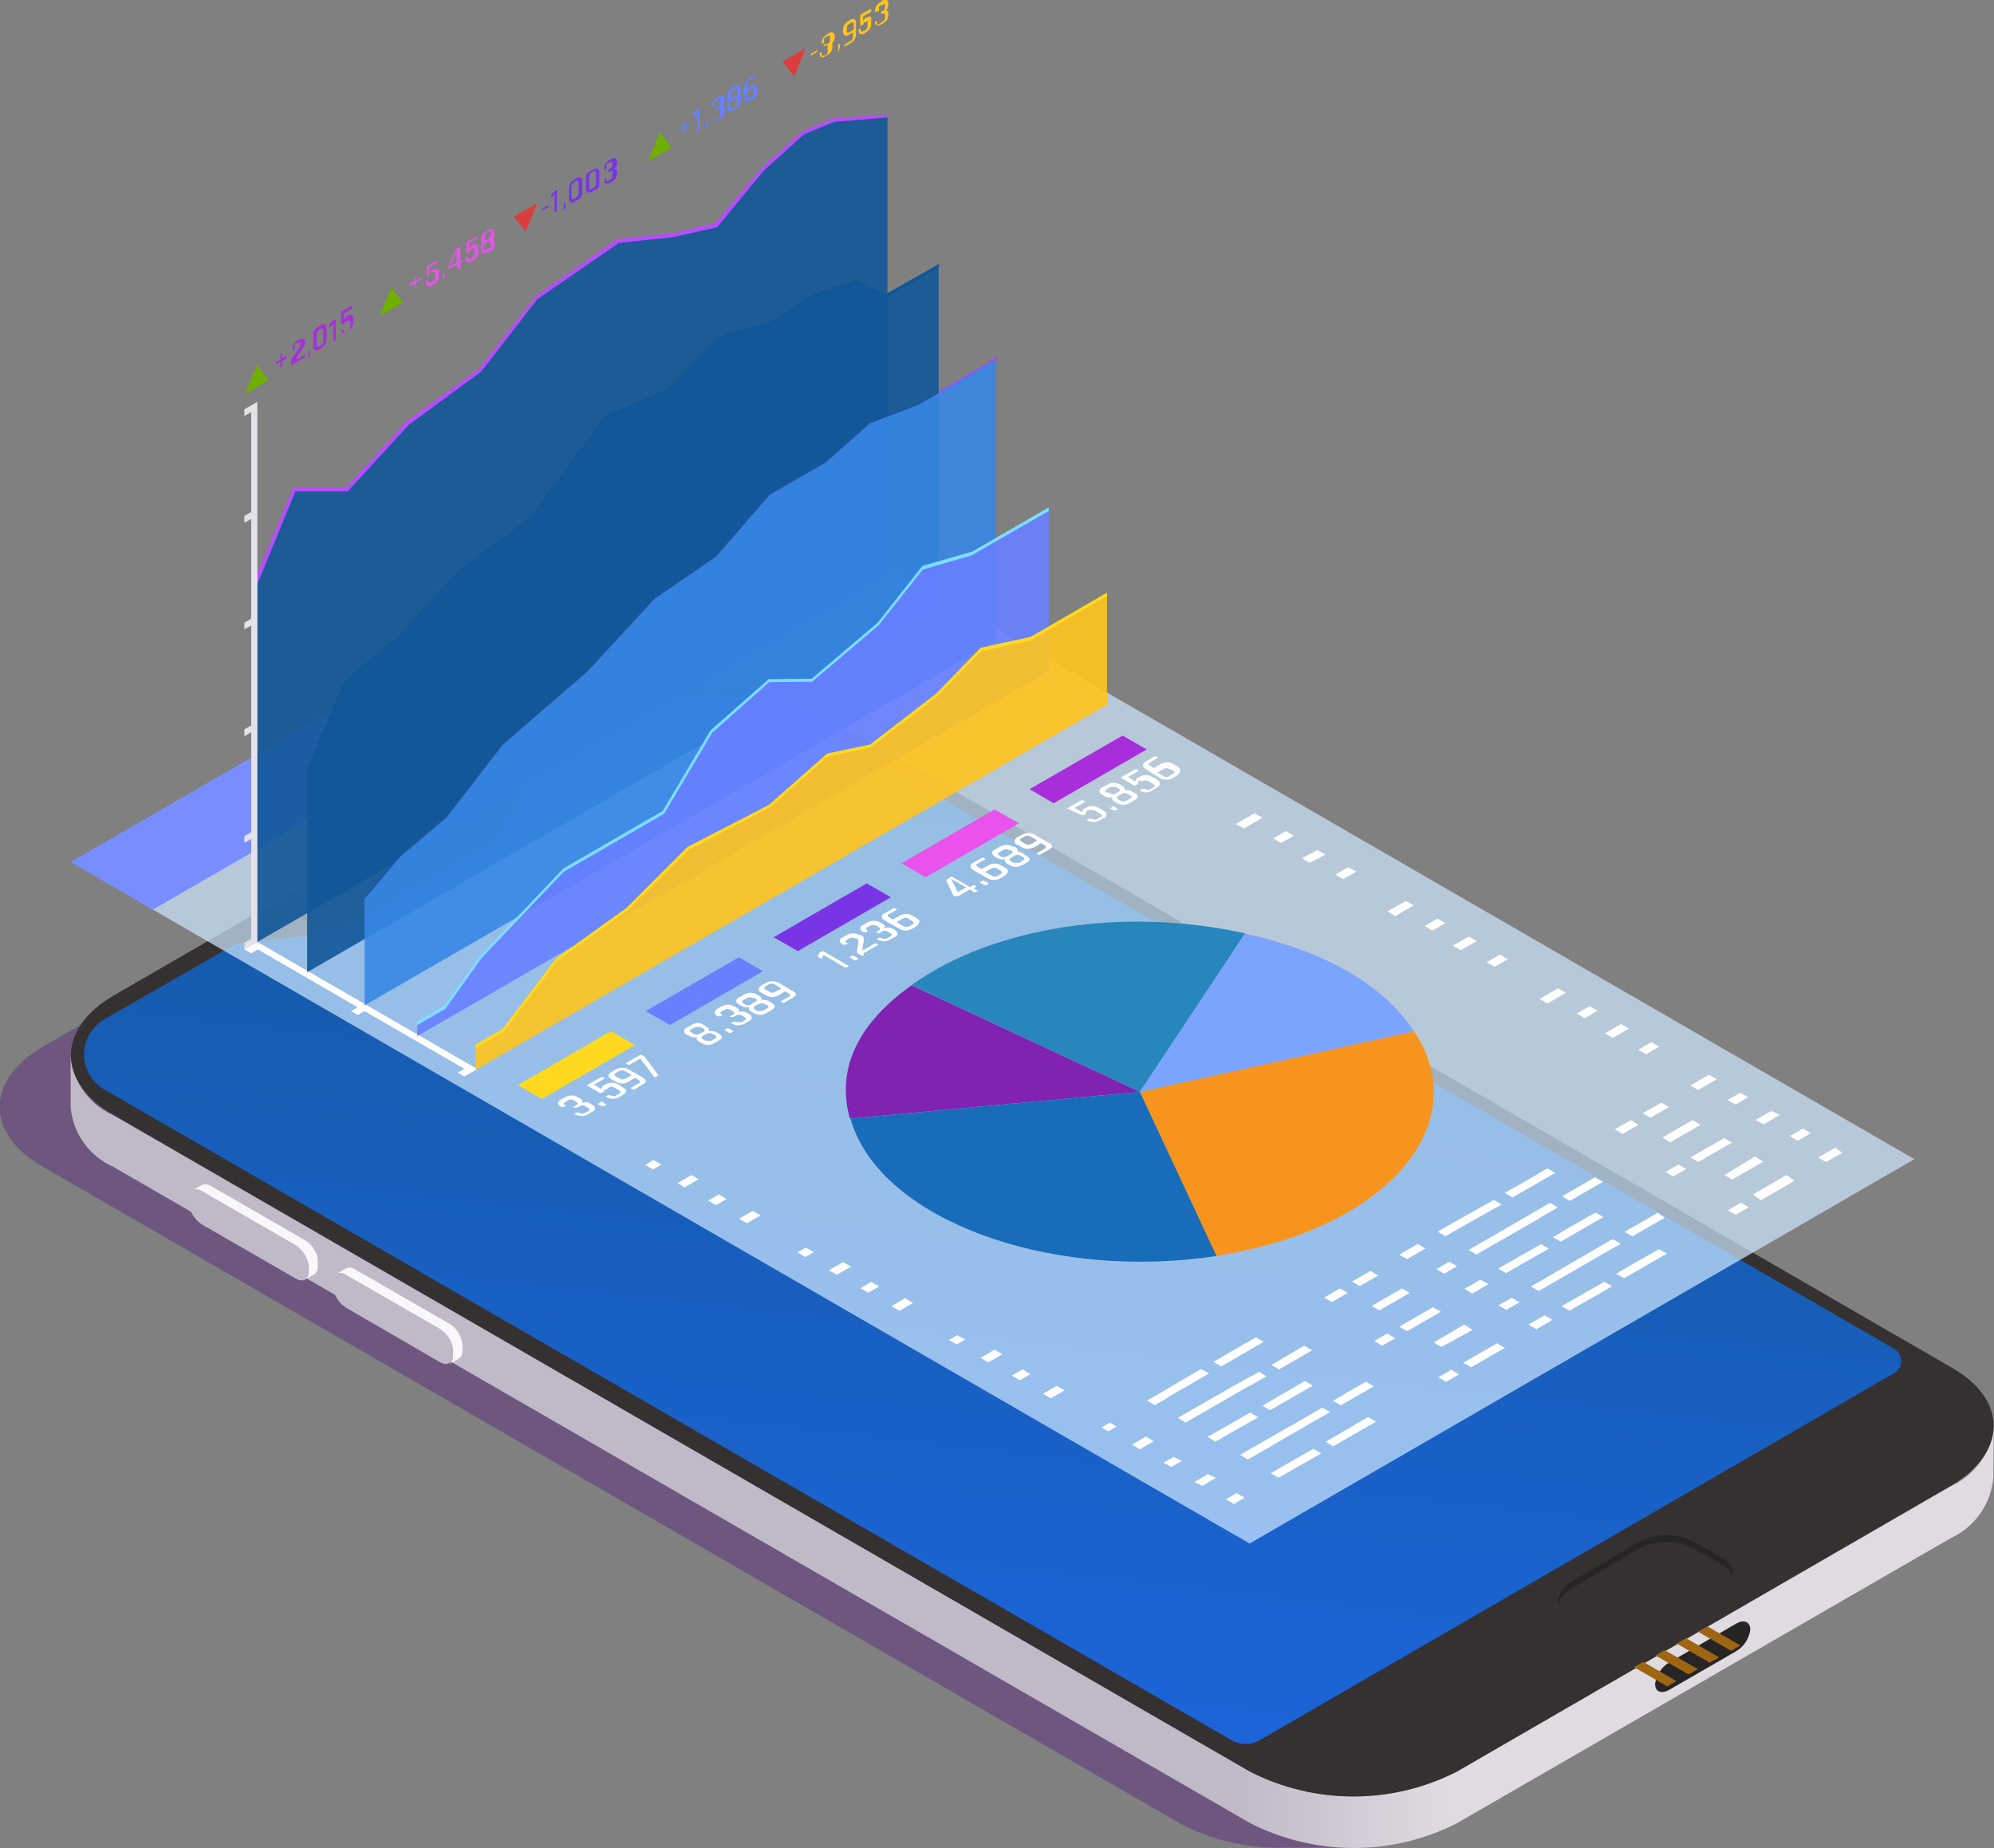 <svg width="506" height="469" viewBox="0 0 506 469" fill="none" xmlns="http://www.w3.org/2000/svg">
<rect x="0" y="0" width="506" height="469" fill="#808080" stroke="none"/>
<g clip-path="url(#clip0_85_64)">
<g style="mix-blend-mode:multiply" opacity="0.4">
<path d="M206.668 193.217C195.848 187.646 183.513 185.744 171.519 187.796C159.49 185.755 147.125 187.657 136.262 193.217L10.832 265.646C-3.683 274.049 -3.791 287.657 10.832 296.06L299.224 462.603C307.532 467.067 316.882 469.22 326.303 468.838H342.821L345.692 273.345L206.668 193.217Z" fill="#50197C"/>
</g>
<path d="M472.584 370.332L333.344 450.784C332.09 451.502 330.671 451.88 329.228 451.88C327.784 451.88 326.365 451.502 325.111 450.784L27.079 278.657C21.663 275.512 14.839 267.814 23.18 258.489L151.264 183.566C161.896 177.281 174.216 174.459 186.521 175.489C191.385 175.895 196.156 177.066 200.656 178.958L479.841 339.918C491.594 346.966 484.337 363.501 472.584 370.332Z" fill="url(#paint0_linear_85_64)"/>
<path d="M505.946 361.767C505.658 365.055 504.504 368.208 502.601 370.903C500.698 373.599 498.114 375.74 495.114 377.11L369.684 449.539C361.556 453.68 352.565 455.839 343.444 455.839C334.324 455.839 325.332 453.68 317.204 449.539L28.758 282.995C25.768 281.686 23.186 279.596 21.28 276.945C19.374 274.293 18.216 271.177 17.926 267.924V281.043C18.227 284.294 19.39 287.404 21.294 290.054C23.198 292.704 25.775 294.796 28.758 296.115L317.259 462.658C325.387 466.8 334.378 468.959 343.498 468.959C352.619 468.959 361.61 466.8 369.738 462.658L495.006 390.338C498.003 388.964 500.583 386.821 502.486 384.127C504.388 381.432 505.544 378.282 505.837 374.995L505.946 361.767Z" fill="url(#paint1_linear_85_64)"/>
<path d="M495.114 346.966L206.668 180.152C198.549 176.01 189.567 173.852 180.455 173.852C171.343 173.852 162.361 176.01 154.243 180.152L28.921 252.581C14.406 260.984 14.298 274.646 28.921 282.995L317.205 449.592C325.333 453.734 334.324 455.893 343.444 455.893C352.565 455.893 361.556 453.734 369.684 449.592L494.952 377.109C509.52 368.652 509.575 355.098 495.114 346.966ZM312.655 441.677L26.483 276.489C24.92 275.585 23.622 274.284 22.72 272.719C21.818 271.154 21.343 269.378 21.343 267.571C21.343 265.764 21.818 263.988 22.72 262.423C23.622 260.857 24.92 259.557 26.483 258.653L58.978 240.003C59.543 239.676 60.171 239.473 60.82 239.407L85.624 236.479C86.098 236.418 86.557 236.271 86.978 236.046L126.026 213.439C126.591 213.116 127.058 212.648 127.38 212.083L136.533 195.169C136.74 194.744 137.083 194.4 137.508 194.193L157.33 182.7C164.506 178.571 172.638 176.399 180.916 176.399C189.193 176.399 197.325 178.571 204.501 182.7L480.708 342.304C481.235 342.622 481.671 343.072 481.974 343.608C482.276 344.145 482.435 344.751 482.435 345.367C482.435 345.983 482.276 346.589 481.974 347.126C481.671 347.662 481.235 348.112 480.708 348.43L319.533 441.677C318.484 442.271 317.3 442.583 316.094 442.583C314.889 442.583 313.704 442.271 312.655 441.677Z" fill="#353131"/>
<path d="M436.894 395.27L429.529 391.042C427.311 389.998 424.878 389.499 422.429 389.583C419.981 389.668 417.588 390.335 415.448 391.53L399.2 401.071C397.94 401.77 396.878 402.777 396.113 403.999C395.774 404.581 395.563 405.228 395.492 405.898C395.421 406.568 395.493 407.246 395.703 407.886C395.913 408.526 396.256 409.115 396.709 409.613C397.163 410.111 397.716 410.507 398.334 410.775L405.699 415.058C407.921 416.093 410.357 416.584 412.805 416.49C415.254 416.395 417.645 415.719 419.78 414.516L436.028 405.029C437.288 404.33 438.35 403.323 439.115 402.101C439.454 401.515 439.666 400.863 439.737 400.189C439.808 399.516 439.737 398.834 439.527 398.19C439.318 397.545 438.975 396.952 438.522 396.449C438.068 395.946 437.513 395.545 436.894 395.27Z" fill="#262424"/>
<path d="M437.003 397.06L429.583 392.777C427.36 391.72 424.916 391.213 422.456 391.298C419.996 391.383 417.593 392.058 415.448 393.265L399.2 402.861C397.913 403.541 396.829 404.552 396.059 405.788C395.799 406.262 395.617 406.775 395.518 407.306C395.694 408.067 396.031 408.78 396.508 409.397C396.985 410.015 397.589 410.522 398.28 410.884L405.699 415.167C407.927 416.216 410.373 416.714 412.833 416.619C415.293 416.525 417.694 415.841 419.835 414.625L436.082 405.084C437.358 404.387 438.438 403.38 439.223 402.156C439.478 401.68 439.661 401.168 439.765 400.638C439.589 399.878 439.251 399.165 438.774 398.547C438.298 397.929 437.693 397.422 437.003 397.06Z" fill="#353131"/>
<path d="M114.112 208.668L88.007 223.739C86.599 224.607 86.437 225.854 87.682 226.558C88.438 226.94 89.273 227.138 90.12 227.138C90.966 227.138 91.801 226.94 92.557 226.558L118.661 211.433C120.069 210.62 120.231 209.319 118.986 208.614C118.226 208.241 117.389 208.051 116.542 208.061C115.696 208.07 114.863 208.278 114.112 208.668Z" fill="#191414"/>
<path d="M80.479 318.612C80.193 317.888 79.83 317.197 79.396 316.551C78.895 315.864 78.27 315.276 77.555 314.817L53.563 300.992C53.242 300.75 52.862 300.597 52.462 300.549C52.062 300.502 51.657 300.561 51.288 300.721L48.743 302.131C49.082 301.913 49.477 301.798 49.88 301.798C50.283 301.798 50.678 301.913 51.017 302.131L75.009 315.955C75.712 316.431 76.334 317.017 76.851 317.69C77.297 318.348 77.661 319.058 77.934 319.804C78.148 320.395 78.258 321.019 78.259 321.648V322.678C78.302 323.085 78.234 323.497 78.062 323.869C77.89 324.241 77.622 324.56 77.284 324.792L79.667 323.437C80.005 323.205 80.273 322.886 80.445 322.514C80.616 322.141 80.684 321.73 80.642 321.322V320.238C80.665 319.691 80.611 319.143 80.479 318.612Z" fill="#F9F7FB"/>
<path d="M75.172 316.173L51.18 302.349C49.392 301.319 47.93 302.349 47.93 304.246V305.276C48.032 306.366 48.378 307.418 48.94 308.356C49.502 309.294 50.268 310.095 51.18 310.698L75.172 324.522C76.959 325.552 78.421 324.522 78.421 322.624V321.594C78.323 320.504 77.979 319.45 77.416 318.511C76.854 317.573 76.087 316.773 75.172 316.173Z" fill="#C0B9C8"/>
<path d="M117.036 339.757C116.785 339.018 116.419 338.323 115.953 337.697C115.467 336.996 114.839 336.405 114.112 335.962L90.12 322.137C89.801 321.889 89.421 321.733 89.02 321.686C88.619 321.638 88.213 321.7 87.845 321.866L85.462 323.222C85.83 323.056 86.236 322.993 86.637 323.041C87.038 323.089 87.418 323.245 87.737 323.493L111.729 337.317C112.455 337.762 113.082 338.353 113.57 339.052C114.045 339.672 114.412 340.369 114.653 341.112C114.857 341.706 114.967 342.328 114.978 342.955V344.04C115.021 344.447 114.953 344.859 114.781 345.231C114.61 345.603 114.341 345.922 114.003 346.154L116.386 344.799C116.72 344.563 116.985 344.243 117.156 343.872C117.327 343.501 117.398 343.091 117.361 342.684V341.546C117.348 340.936 117.239 340.332 117.036 339.757Z" fill="#F9F7FB"/>
<path d="M111.728 337.316L87.736 323.491C85.949 322.461 84.487 323.491 84.487 325.389V326.419C84.584 327.516 84.932 328.576 85.505 329.516C86.078 330.457 86.86 331.252 87.79 331.84L111.728 345.719C113.516 346.749 114.978 345.719 114.978 343.821V342.737C114.883 341.646 114.541 340.59 113.978 339.651C113.415 338.711 112.646 337.913 111.728 337.316Z" fill="#C0B9C8"/>
<path d="M83.079 233.119C82.09 233.628 80.995 233.893 79.883 233.893C78.772 233.893 77.676 233.628 76.688 233.119C74.955 232.089 74.955 230.462 76.688 229.432C77.667 228.924 78.753 228.658 79.856 228.658C80.959 228.658 82.046 228.924 83.025 229.432C84.866 230.245 84.866 231.872 83.079 233.119Z" fill="#191414"/>
<path opacity="0.1" d="M77.609 232.467C78.344 232.822 79.149 233.007 79.965 233.007C80.781 233.007 81.586 232.822 82.321 232.467C83.62 231.654 83.566 230.461 82.321 229.702C81.586 229.347 80.781 229.162 79.965 229.162C79.149 229.162 78.344 229.347 77.609 229.702C77.289 229.766 77.002 229.938 76.795 230.19C76.588 230.442 76.476 230.758 76.476 231.084C76.476 231.41 76.588 231.726 76.795 231.979C77.002 232.231 77.289 232.403 77.609 232.467Z" fill="#CFD5D5"/>
<path opacity="0.1" d="M78.638 231.708C79.028 231.921 79.466 232.033 79.911 232.033C80.356 232.033 80.793 231.921 81.183 231.708C81.888 231.274 81.833 230.623 81.183 230.244C80.789 230.044 80.353 229.939 79.911 229.939C79.469 229.939 79.032 230.044 78.638 230.244C77.88 230.677 77.88 231.328 78.638 231.708Z" fill="#CFD5D5"/>
<g style="mix-blend-mode:screen" opacity="0.2">
<path d="M79.396 231.22C79.546 231.301 79.713 231.343 79.883 231.343C80.054 231.343 80.221 231.301 80.371 231.22C80.443 231.22 80.512 231.192 80.562 231.141C80.613 231.09 80.642 231.021 80.642 230.949C80.642 230.877 80.613 230.808 80.562 230.758C80.512 230.707 80.443 230.678 80.371 230.678C80.231 230.597 80.072 230.555 79.91 230.555C79.749 230.555 79.59 230.597 79.45 230.678C79.125 230.841 79.125 231.112 79.396 231.22Z" fill="#CFD5D5"/>
</g>
<path d="M440.577 419.017L423.571 428.829C421.568 429.968 419.997 429.317 419.997 427.311C420.14 426.194 420.536 425.125 421.156 424.185C421.775 423.246 422.602 422.46 423.571 421.89L440.577 412.023C442.527 410.885 444.152 411.535 444.152 413.541C444.013 414.666 443.619 415.745 442.999 416.694C442.379 417.643 441.551 418.438 440.577 419.017Z" fill="#262424"/>
<path d="M417.018 421.726L414.689 423.081L423.084 427.961L425.413 426.605L417.018 421.726ZM422.434 418.744L420.105 420.1L428.5 424.925L430.883 423.569L422.434 418.744ZM427.85 415.708L425.467 417.064L433.861 421.943L436.244 420.588L427.85 415.708ZM433.266 412.727L430.883 414.082L439.277 418.907L441.66 417.552L433.266 412.727Z" fill="#9E6512"/>
<path opacity="0.7" d="M485.799 294.162L317.096 391.692L37.694 230.191L206.451 132.715L485.799 294.162Z" fill="#CFE9FF"/>
<path d="M207.48 133.311L38.777 230.841L17.926 218.751L186.629 121.275L207.48 133.311Z" fill="#788EFF"/>
<path d="M65.315 239.027L62.011 240.925L63.744 241.955L65.423 240.925L90.769 255.617L89.09 256.592L90.769 257.568L92.502 256.592L117.848 271.23L116.115 272.206L117.848 273.182L121.098 271.284L65.315 239.027Z" fill="white"/>
<path opacity="0.9" d="M204.285 33.667L193.778 43.046L181.863 57.087L170.598 59.69L156.734 61.099L136.262 75.303L121.639 93.952L103.496 107.18L88.007 124.041H74.738L64.936 147.515V239.244L225.19 146.648V29.547L211.433 30.74L204.285 33.667Z" fill="#115798"/>
<path d="M211.65 30.034L203.689 33.287L193.561 42.341L181.43 56.707L170.598 59.201L156.734 60.665L136.208 74.923L121.531 93.627L103.442 106.746L87.899 123.661H74.467L64.99 146.376V148.979L74.955 124.691H88.224L103.713 107.831L122.127 94.277L136.37 75.899L157.059 61.641L170.869 60.177L182.026 57.629L193.724 43.371L204.068 34.046L211.758 30.902L225.19 29.818V29.059L211.65 30.034Z" fill="#B84BFF"/>
<path d="M233.368 102.138L220.857 106.963L209.43 116.993L195.349 125.125L181.539 140.955L165.995 151.798L149.098 170.122L127.434 188.88L113.191 207.095L101.439 216.854L92.502 227.696V228.726L101.709 217.559L113.732 207.8L127.976 189.368L149.639 170.556L166.428 152.394L181.972 141.551L195.728 125.721L209.755 117.643L221.074 107.668L233.53 102.843L253.027 91.621V90.699L233.368 102.138Z" fill="#9252FF"/>
<path opacity="0.9" d="M217.283 71.562L206.776 74.923L194.861 82.459L183.596 85.007L169.732 98.994L153.701 106.041L134.637 131.847L116.494 145.075L101.005 161.935L87.736 172.941L77.934 196.415V246.725L238.188 154.129V67.441L224.432 75.302L217.283 71.562Z" fill="#115798"/>
<path d="M224.594 74.76L217.499 71.019L206.668 74.435L194.969 81.97L183.542 84.573L169.678 98.559L153.43 105.661L134.312 131.521L116.44 144.641L100.897 161.555L87.465 172.669L77.934 195.168V196.957L88.007 172.94L101.167 162.098L116.603 145.346L134.691 132.172L153.809 106.366L169.678 99.373L183.596 85.386L194.969 82.946L206.993 75.356L217.283 72.103L224.486 75.898L238.296 67.875V66.953L224.594 74.76Z" fill="#115798"/>
<path opacity="0.9" d="M233.26 102.626L220.749 107.451L209.484 117.426L195.349 125.558L181.647 141.334L166.049 152.014L149.206 170.284L127.543 189.042L113.353 207.42L101.547 217.45L92.502 228.13V255.128L252.757 162.586V91.35L233.26 102.626Z" fill="#3887E4"/>
<path opacity="0.9" d="M246.637 140.468L234.126 144.046L222.861 158.359L205.91 172.725L195.024 172.834L180.509 185.628L168.378 206.121L142.978 220.813L122.019 242.823L112.866 255.618L105.879 259.684V262.936L266.133 170.286V129.246L246.637 140.468Z" fill="#6780FF"/>
<path d="M246.691 139.98L234.072 143.612L222.699 158.033L205.964 172.237L195.078 172.345L180.293 185.357L168.161 205.795L142.978 220.378L121.802 242.606L112.757 255.238L105.825 259.249V260.171L113.028 255.997L122.181 243.148L143.032 221.246L168.54 206.5L180.726 185.953L195.186 173.104L206.072 172.996L222.915 158.738L234.18 144.534L246.528 140.956L266.133 129.679V128.758L246.691 139.98Z" fill="#7DDDFF"/>
<path opacity="0.9" d="M261.476 162.099L248.965 164.809L237.646 176.411L220.749 189.476L209.863 191.753L195.295 204.548L174.714 215.228L158.954 230.895L141.407 243.419L127.705 261.472L120.665 265.538V271.501L280.919 178.851V150.822L261.476 162.099Z" fill="#FFC41D"/>
<path d="M261.53 161.611L248.857 164.376L237.484 176.086L220.803 188.934L209.917 191.211L195.078 204.277L174.498 214.903L158.954 230.408L141.136 243.202L127.543 261.092L120.665 265.05V265.972L127.813 261.851L141.57 243.744L159.009 231.275L174.877 215.607L195.511 204.819L210.08 191.97L220.966 189.693L237.755 176.791L249.019 165.297L261.368 162.587L280.919 151.31V150.389L261.53 161.611Z" fill="#FFD91F"/>
<path d="M71.543 90.916L72.735 90.211V90.699C72.735 90.699 72.735 90.699 72.735 90.97L71.543 91.621V92.922C71.543 92.922 71.543 92.922 71.543 93.193H71.164C71.114 92.724 71.114 92.252 71.164 91.783L69.973 92.488V92L71.164 91.295V90.048C71.145 90.006 71.135 89.96 71.135 89.913C71.135 89.866 71.145 89.82 71.164 89.777H71.543V90.916Z" fill="#A82EDB"/>
<path d="M73.872 92.596V91.783C73.905 91.37 74.055 90.975 74.305 90.645L75.822 88.368C76.059 88.092 76.21 87.753 76.255 87.392V87.067C76.255 86.687 76.255 86.579 75.605 87.067H75.226C75.226 87.067 74.847 87.338 74.793 87.5C74.739 87.677 74.739 87.866 74.793 88.043V88.368C74.822 88.456 74.822 88.551 74.793 88.639L74.251 88.91V88.53C74.235 88.101 74.369 87.679 74.63 87.338C74.835 86.943 75.157 86.621 75.551 86.416L76.201 86.037C76.344 85.965 76.501 85.928 76.661 85.928C76.821 85.928 76.979 85.965 77.122 86.037C77.122 86.037 77.447 86.416 77.447 86.85V86.741C77.436 87.267 77.266 87.778 76.959 88.205L75.388 90.482C75.325 90.638 75.325 90.814 75.388 90.97V91.241L77.501 90.048V90.591L74.684 92.271C74.684 92.271 73.872 92.705 73.872 92.596Z" fill="#A82EDB"/>
<path d="M78.638 88.802V89.452C78.675 89.668 78.675 89.888 78.638 90.103L78.205 91.187V89.236L78.8 88.91C78.8 88.91 78.638 88.693 78.638 88.802Z" fill="#A82EDB"/>
<path d="M81.617 88.315L80.804 88.749C80.371 89.02 80.046 89.074 79.829 88.749C79.613 88.423 79.504 88.369 79.504 87.936V84.954C79.504 84.534 79.616 84.122 79.829 83.761C80.058 83.379 80.398 83.076 80.804 82.894L81.617 82.406C81.76 82.334 81.917 82.297 82.077 82.297C82.237 82.297 82.394 82.334 82.537 82.406C82.537 82.406 82.862 82.785 82.862 83.219V86.146C82.863 86.566 82.751 86.978 82.537 87.339C82.325 87.743 82.007 88.08 81.617 88.315ZM80.912 87.936L81.454 87.61C81.643 87.531 81.803 87.394 81.91 87.219C82.017 87.044 82.066 86.839 82.05 86.634V83.761C82.05 83.327 82.05 83.219 81.454 83.436L80.912 83.761C80.724 83.856 80.567 84.004 80.461 84.187C80.355 84.37 80.305 84.58 80.317 84.791V87.61C80.317 88.098 80.533 88.152 80.912 87.936Z" fill="#A82EDB"/>
<path d="M83.566 82.839V82.351L84.433 81.267H84.704L85.191 80.996V86.417L84.65 86.743C84.569 85.19 84.569 83.633 84.65 82.08L83.783 83.11C83.783 83.11 83.566 83.002 83.566 82.839Z" fill="#A82EDB"/>
<path d="M88.278 81.32L87.736 81.646H87.465C87.465 82.025 87.465 82.133 87.14 82.188H86.599C86.546 81.249 86.546 80.308 86.599 79.369C86.57 79.281 86.57 79.186 86.599 79.098L89.361 77.525V78.067C89.385 78.109 89.397 78.156 89.397 78.203C89.397 78.251 89.385 78.297 89.361 78.339L87.303 79.531V81.158C87.334 80.978 87.41 80.81 87.524 80.668C87.638 80.526 87.785 80.415 87.953 80.344L88.44 80.019C88.583 79.948 88.741 79.91 88.9 79.91C89.06 79.91 89.218 79.948 89.361 80.019C89.361 80.019 89.632 80.399 89.632 80.832V81.862C89.625 82.281 89.513 82.691 89.307 83.055C89.084 83.422 88.765 83.722 88.386 83.923L87.682 84.356C87.539 84.428 87.381 84.465 87.222 84.465C87.062 84.465 86.904 84.428 86.761 84.356C86.761 84.356 86.653 84.573 86.653 84.139C86.653 83.706 86.653 83.706 86.653 83.651H87.14C87.14 84.356 87.465 84.465 87.844 84.248L88.332 83.977C88.512 83.886 88.663 83.746 88.769 83.574C88.874 83.401 88.929 83.203 88.928 83.001V82.079C88.928 81.79 88.928 81.627 88.928 81.591C88.928 81.591 88.494 81.32 88.278 81.32Z" fill="#A82EDB"/>
<path d="M65.207 92.65L62.228 99.915L68.185 96.499L65.207 92.65Z" fill="#6FAF00"/>
<path d="M105.608 71.237L106.8 70.532V71.02L105.608 71.725V72.972V73.243H105.283V71.888L104.092 72.592V72.105C104.068 72.063 104.056 72.017 104.056 71.969C104.056 71.921 104.068 71.875 104.092 71.833L105.283 71.183V70.478C105.283 70.478 105.283 70.478 105.283 70.207H105.608V71.237Z" fill="#E952EB"/>
<path d="M109.779 69.015H109.237C109.237 69.015 108.966 69.503 108.858 69.557L108.316 70.479C108.238 69.522 108.238 68.562 108.316 67.605L111.078 66.033V66.575L108.966 67.822V69.394C109.084 69.057 109.314 68.77 109.616 68.581L110.104 68.31C110.537 68.31 110.808 68.039 111.024 68.31C111.241 68.581 111.349 68.635 111.349 69.069V70.099C111.366 70.529 111.232 70.951 110.97 71.292C110.765 71.686 110.443 72.008 110.049 72.213L109.345 72.593C109.205 72.674 109.047 72.716 108.885 72.716C108.723 72.716 108.565 72.674 108.425 72.593C108.311 72.492 108.222 72.366 108.166 72.225C108.11 72.084 108.087 71.931 108.1 71.78C108.1 71.4 108.1 71.346 108.1 71.292L108.587 70.967C108.587 71.726 108.912 71.834 109.345 71.617H109.779C109.963 71.517 110.117 71.368 110.222 71.186C110.327 71.004 110.38 70.797 110.374 70.587V69.394C110.428 69.236 110.428 69.065 110.374 68.906C110.374 68.906 109.995 68.906 109.779 69.015Z" fill="#E952EB"/>
<path d="M112.812 69.067V69.718C112.849 69.933 112.849 70.153 112.812 70.369L112.378 71.453V69.501L112.92 69.176C112.92 69.176 112.812 68.959 112.812 69.067Z" fill="#E952EB"/>
<path d="M116.494 68.147H116.007C115.959 67.805 115.959 67.459 116.007 67.117L113.841 68.364V68.093C113.814 67.968 113.814 67.838 113.841 67.713L115.682 63.159L116.548 62.617H116.819V66.195L117.415 65.87V66.358L116.819 66.683V67.605C116.855 67.626 116.886 67.654 116.91 67.688C116.935 67.721 116.953 67.759 116.963 67.799C116.973 67.84 116.975 67.881 116.969 67.922C116.963 67.963 116.949 68.003 116.928 68.038C116.906 68.074 116.878 68.105 116.845 68.13C116.811 68.155 116.774 68.172 116.733 68.183C116.652 68.203 116.566 68.19 116.494 68.147ZM115.899 66.629V63.539L114.274 67.551L115.899 66.629Z" fill="#E952EB"/>
<path d="M119.798 63.213L119.257 63.538C119.257 63.918 118.986 64.026 118.877 64.026L118.39 64.352C118.311 63.396 118.311 62.435 118.39 61.478L121.152 59.906V60.448L119.04 61.641V63.267C119.08 63.085 119.158 62.913 119.27 62.763C119.382 62.613 119.526 62.489 119.69 62.4L120.177 62.129C120.32 62.057 120.478 62.02 120.638 62.02C120.797 62.02 120.955 62.057 121.098 62.129C121.098 62.129 121.423 62.508 121.423 62.942V63.918C121.404 64.359 121.274 64.788 121.044 65.165C120.82 65.532 120.502 65.832 120.123 66.032L119.419 66.466C119.276 66.538 119.118 66.575 118.959 66.575C118.799 66.575 118.641 66.538 118.498 66.466C118.498 66.466 118.173 66.087 118.173 65.653C118.173 65.219 118.173 65.219 118.173 65.165L118.607 65.056C118.607 65.761 118.932 65.87 119.365 65.653L119.798 65.382C119.983 65.296 120.138 65.158 120.244 64.984C120.35 64.811 120.402 64.609 120.394 64.406V63.484C120.447 63.326 120.447 63.155 120.394 62.996C120.394 62.996 120.015 63.105 119.798 63.213Z" fill="#E952EB"/>
<path d="M124.185 63.701L123.318 64.189C123.022 64.301 122.694 64.301 122.398 64.189C122.398 64.189 122.073 63.809 122.073 63.375V62.888C122.063 62.636 122.106 62.386 122.199 62.152C122.292 61.919 122.434 61.707 122.614 61.532C122.235 61.532 122.073 61.532 122.073 60.773V60.339C122.141 60.088 122.251 59.85 122.398 59.635C122.635 59.279 122.95 58.983 123.318 58.767L124.185 58.279C124.564 58.279 124.889 57.954 125.106 58.279C125.322 58.605 125.431 58.659 125.431 59.093V59.526C125.461 59.778 125.461 60.033 125.431 60.285C125.332 60.514 125.184 60.717 124.997 60.882C125.376 60.882 125.539 60.882 125.539 61.641V62.129C125.54 62.548 125.427 62.96 125.214 63.321C124.892 63.5 124.545 63.628 124.185 63.701ZM123.427 60.936L124.077 60.556C124.225 60.453 124.347 60.315 124.432 60.155C124.517 59.994 124.562 59.816 124.564 59.635V59.093C124.564 59.093 124.564 58.767 124.564 58.713C124.564 58.659 124.564 58.713 124.131 58.713L123.481 59.093C123.303 59.175 123.153 59.307 123.048 59.472C122.992 59.667 122.992 59.873 123.048 60.068V60.502C122.831 61.044 123.048 61.153 123.427 60.936ZM123.427 63.375L124.077 62.996C124.243 62.897 124.39 62.769 124.51 62.616C124.565 62.422 124.565 62.215 124.51 62.02V61.532C124.51 61.098 124.51 60.99 123.914 61.207L123.264 61.586C123.08 61.686 122.926 61.836 122.821 62.017C122.716 62.199 122.663 62.406 122.668 62.616V63.104C122.668 63.104 122.668 63.43 122.668 63.484C122.668 63.538 123.21 63.484 123.427 63.375Z" fill="#E952EB"/>
<path d="M99.272 72.973L96.348 80.237L102.251 76.822L99.272 72.973Z" fill="#6FAF00"/>
<path d="M139.187 52.533L137.562 53.455V53.021L139.187 52.1V52.587C139.187 52.587 139.295 52.479 139.187 52.533Z" fill="#7934E5"/>
<path d="M139.891 50.311V49.823C139.867 49.716 139.867 49.605 139.891 49.498L140.811 48.468L141.299 48.143V53.564L140.757 53.889C140.678 52.318 140.678 50.744 140.757 49.173L139.891 50.257C139.891 50.257 139.891 50.419 139.891 50.311Z" fill="#7934E5"/>
<path d="M143.519 51.286V51.937C143.537 52.153 143.537 52.371 143.519 52.587L143.086 53.672V51.72L143.628 51.395C143.628 51.395 143.519 51.178 143.519 51.286Z" fill="#7934E5"/>
<path d="M146.498 50.799L145.686 51.287C145.543 51.359 145.385 51.396 145.225 51.396C145.065 51.396 144.908 51.359 144.765 51.287C144.634 51.199 144.529 51.077 144.462 50.934C144.395 50.79 144.369 50.631 144.386 50.474V47.709C144.397 47.267 144.528 46.836 144.765 46.462C145.002 46.107 145.317 45.81 145.686 45.595L146.498 45.107C146.641 45.035 146.799 44.998 146.958 44.998C147.118 44.998 147.276 45.035 147.419 45.107C147.419 45.107 147.744 45.486 147.744 45.92V48.793C147.745 49.213 147.632 49.625 147.419 49.986C147.184 50.33 146.868 50.609 146.498 50.799ZM145.794 50.42L146.227 50.094C146.407 50.004 146.559 49.864 146.664 49.692C146.769 49.519 146.824 49.321 146.823 49.119V46.245C146.823 45.812 146.823 45.703 146.227 45.92L145.631 46.245C145.447 46.345 145.294 46.495 145.188 46.676C145.083 46.858 145.03 47.065 145.036 47.275V50.149C145.198 50.582 145.415 50.691 145.794 50.42Z" fill="#7934E5"/>
<path d="M150.776 48.305L149.964 48.793C149.821 48.864 149.663 48.901 149.504 48.901C149.344 48.901 149.186 48.864 149.043 48.793C149.043 48.793 148.718 48.413 148.718 47.979V45.215C148.716 44.778 148.828 44.347 149.043 43.968C149.308 43.71 149.621 43.508 149.964 43.371L150.776 42.883C150.929 42.811 151.095 42.773 151.264 42.773C151.432 42.773 151.599 42.811 151.751 42.883C151.751 42.883 152.076 43.263 152.076 43.697V46.624C152.086 47.045 151.973 47.459 151.751 47.817C151.463 48.045 151.132 48.211 150.776 48.305ZM150.126 47.925L150.668 47.6C150.857 47.521 151.017 47.384 151.124 47.209C151.231 47.033 151.28 46.829 151.264 46.624V43.751C151.264 43.317 151.264 43.209 150.668 43.425L150.126 43.751C149.942 43.851 149.789 44 149.683 44.182C149.578 44.363 149.525 44.571 149.531 44.781V47.654C149.531 48.088 149.693 48.196 150.126 47.925Z" fill="#7934E5"/>
<path d="M154.351 43.046L154.784 42.775C154.973 42.696 155.133 42.559 155.24 42.384C155.347 42.209 155.396 42.004 155.38 41.799V41.311C155.38 40.932 155.38 40.823 154.784 41.311H154.297L153.863 41.745C153.809 41.922 153.809 42.111 153.863 42.287C153.863 42.667 153.863 42.721 153.863 42.775L153.322 43.1C153.284 42.977 153.284 42.844 153.322 42.721C153.321 42.301 153.433 41.889 153.647 41.528C153.884 41.173 154.199 40.876 154.567 40.661L155.271 40.227C155.424 40.155 155.59 40.117 155.759 40.117C155.927 40.117 156.094 40.155 156.246 40.227C156.246 40.227 156.571 40.606 156.571 41.04V41.528C156.568 41.788 156.508 42.043 156.395 42.278C156.283 42.511 156.121 42.718 155.921 42.883C156.355 42.883 156.571 42.883 156.571 43.48V44.022C156.572 44.442 156.46 44.854 156.246 45.215C155.988 45.571 155.655 45.867 155.271 46.082L154.567 46.516C154.424 46.587 154.267 46.625 154.107 46.625C153.947 46.625 153.79 46.587 153.647 46.516C153.647 46.516 153.322 46.136 153.322 45.703C153.293 45.615 153.293 45.52 153.322 45.431L153.863 45.16V45.54C153.863 45.54 153.863 45.865 153.863 45.919C153.931 45.953 154.005 45.97 154.08 45.97C154.155 45.97 154.229 45.953 154.297 45.919L154.784 45.648C154.973 45.569 155.133 45.432 155.24 45.257C155.347 45.082 155.396 44.877 155.38 44.672V43.805C155.38 43.371 155.38 43.263 154.784 43.48L154.351 43.751V43.263C154.351 43.263 154.242 43.371 154.351 43.046Z" fill="#7934E5"/>
<path d="M133.392 58.875L130.413 54.972L136.316 51.557L133.392 58.875Z" fill="#DB3E3E"/>
<path d="M173.74 31.824L174.931 31.174V31.608L173.74 32.529V33.83H173.415V32.475L172.223 33.126V32.692L173.306 32.204V30.957H173.631L173.74 31.824Z" fill="#6780FF"/>
<path d="M175.906 29.492V29.004L176.718 27.92H176.989H177.476V33.341L176.989 33.666C176.909 32.114 176.909 30.557 176.989 29.004L176.122 30.034C176.122 30.034 175.906 29.601 175.906 29.492Z" fill="#6780FF"/>
<path d="M179.534 30.469V31.174C179.565 31.371 179.565 31.573 179.534 31.77L179.101 32.854V30.957L179.697 30.632C179.697 30.632 179.534 30.36 179.534 30.469Z" fill="#6780FF"/>
<path d="M181.755 27.107H182.188C182.369 27.016 182.52 26.877 182.625 26.704C182.73 26.532 182.785 26.333 182.784 26.131V25.481C182.784 25.101 182.784 24.993 182.188 25.481H181.701C181.518 25.581 181.367 25.731 181.268 25.915C181.213 26.091 181.213 26.28 181.268 26.457C181.268 26.836 181.268 26.89 181.268 26.945L180.726 27.27C180.688 27.146 180.688 27.014 180.726 26.89C180.725 26.471 180.837 26.059 181.051 25.698C181.288 25.342 181.603 25.046 181.972 24.83L182.676 24.396C183.109 24.396 183.38 24.396 183.596 24.396C183.813 24.396 183.976 24.776 183.976 25.21V25.698C183.972 25.957 183.912 26.213 183.8 26.447C183.687 26.681 183.526 26.888 183.326 27.053C183.759 27.053 183.976 27.053 183.976 27.649V28.191C183.983 28.62 183.85 29.039 183.596 29.384C183.373 29.751 183.055 30.051 182.676 30.252L181.972 30.685C181.829 30.757 181.671 30.794 181.511 30.794C181.351 30.794 181.194 30.757 181.051 30.685C181.051 30.685 180.726 30.306 180.726 29.872H181.268V30.197C181.268 30.197 181.268 30.577 181.268 30.631C181.268 30.685 181.268 30.631 181.701 30.631L182.188 30.36C182.365 30.264 182.513 30.124 182.617 29.952C182.722 29.781 182.78 29.585 182.784 29.384V27.975C182.784 27.541 182.784 27.432 182.188 27.649L181.755 27.92V27.432C181.755 27.432 181.647 27.107 181.755 27.107Z" fill="#6780FF"/>
<path d="M186.629 27.595L185.817 28.083C185.501 28.19 185.158 28.19 184.842 28.083C184.842 28.083 184.517 27.703 184.517 27.27V27.107C184.521 26.603 184.715 26.119 185.059 25.752C184.734 25.752 184.517 25.752 184.517 24.993V24.451C184.516 24.031 184.628 23.619 184.842 23.258C185.086 22.889 185.422 22.59 185.817 22.39L186.629 21.686C187.063 21.686 187.387 21.36 187.604 21.686C187.821 22.011 187.929 22.065 187.929 22.499V22.933C187.985 23.182 187.985 23.442 187.929 23.692C187.847 23.931 187.718 24.153 187.55 24.342C187.875 24.342 188.092 24.342 188.092 25.047V25.535C188.092 25.954 187.98 26.366 187.767 26.727C187.46 27.102 187.071 27.399 186.629 27.595ZM185.871 24.83L186.521 24.451C186.71 24.356 186.867 24.208 186.973 24.025C187.078 23.842 187.129 23.632 187.117 23.42V22.987C187.162 22.864 187.162 22.73 187.117 22.607C187.117 22.607 186.846 22.607 186.629 22.607L185.979 22.987L185.546 23.366C185.516 23.564 185.516 23.765 185.546 23.962V24.396C185.329 24.938 185.492 25.047 185.871 24.83ZM185.871 27.27L186.521 27.107C186.703 27.008 186.868 26.88 187.008 26.727C187.039 26.53 187.039 26.329 187.008 26.131V25.426C187.008 24.993 187.008 24.884 186.413 25.101L185.763 25.48C185.592 25.592 185.453 25.745 185.358 25.925C185.263 26.105 185.216 26.307 185.221 26.511V27.107C185.175 27.229 185.175 27.364 185.221 27.486C185.289 27.511 185.361 27.521 185.432 27.515C185.504 27.509 185.573 27.486 185.636 27.45C185.698 27.414 185.751 27.364 185.792 27.305C185.832 27.246 185.86 27.178 185.871 27.107V27.27Z" fill="#6780FF"/>
<path d="M190.908 25.155L190.095 25.589C189.952 25.66 189.795 25.698 189.635 25.698C189.475 25.698 189.317 25.66 189.175 25.589C189.175 25.589 188.85 25.209 188.85 24.775V22.011C188.849 21.591 188.961 21.179 189.175 20.818C189.394 20.434 189.712 20.116 190.095 19.896L191.72 18.975V19.517L190.204 20.384C189.953 20.482 189.748 20.669 189.628 20.909C189.508 21.15 189.482 21.426 189.554 21.685V22.444L190.908 21.685C191.048 21.604 191.206 21.562 191.368 21.562C191.53 21.562 191.688 21.604 191.828 21.685C191.828 21.685 192.153 22.065 192.153 22.498V23.312C192.154 23.731 192.042 24.143 191.828 24.504C191.566 24.778 191.253 24.999 190.908 25.155ZM190.204 24.775L190.745 24.45C190.934 24.371 191.094 24.234 191.201 24.059C191.308 23.884 191.357 23.679 191.341 23.474V22.77C191.341 22.336 191.341 22.227 190.745 22.444L189.554 23.095V24.45C189.554 24.884 189.824 24.992 190.204 24.775Z" fill="#6780FF"/>
<path d="M167.457 33.559L164.479 40.877L170.382 37.462L167.457 33.559Z" fill="#6FAF00"/>
<path d="M207.318 13.174L205.801 14.095V13.607L207.426 12.685V13.119C207.394 13.145 207.357 13.164 207.318 13.174Z" fill="#FFC41D"/>
<path d="M209.592 11.114H210.025C210.215 11.035 210.374 10.898 210.481 10.723C210.588 10.548 210.637 10.343 210.621 10.139V9.38C210.621 9 210.621 8.892 210.025 9.109L209.538 9.38C209.367 9.495 209.22 9.643 209.105 9.813C209.047 9.989 209.047 10.179 209.105 10.355C209.105 10.735 209.105 10.789 209.105 10.843L208.563 11.169C208.526 11.045 208.526 10.913 208.563 10.789C208.57 10.371 208.682 9.96 208.888 9.597C209.125 9.241 209.44 8.945 209.809 8.729L210.513 8.295C210.665 8.223 210.832 8.186 211 8.186C211.169 8.186 211.335 8.223 211.488 8.295C211.488 8.295 211.813 8.675 211.813 9.109V9.597C211.809 9.856 211.749 10.112 211.637 10.346C211.525 10.58 211.363 10.787 211.163 10.952C211.217 10.843 211.217 10.843 211.217 11.386V11.928C211.218 12.347 211.106 12.759 210.892 13.12C210.648 13.489 210.312 13.788 209.917 13.988L209.213 14.421C209.07 14.493 208.913 14.53 208.753 14.53C208.593 14.53 208.435 14.493 208.292 14.421C208.292 14.421 207.967 14.042 207.967 13.608C207.939 13.52 207.939 13.425 207.967 13.337H208.509V13.717C208.509 13.717 208.509 14.042 208.509 14.096C208.576 14.13 208.651 14.147 208.726 14.147C208.801 14.147 208.875 14.13 208.942 14.096H209.43C209.619 14.017 209.778 13.88 209.885 13.705C209.992 13.53 210.041 13.325 210.025 13.12V11.873C210.025 11.44 210.025 11.331 209.43 11.548L208.996 11.819V11.331C208.996 11.331 209.484 11.169 209.592 11.114Z" fill="#FFC41D"/>
<path d="M213.112 10.844V11.549C213.143 11.746 213.143 11.947 213.112 12.145L212.679 13.229V11.332L213.221 11.006L213.112 10.844Z" fill="#FFC41D"/>
<path d="M215.983 10.842L214.304 11.818V11.276L215.875 10.409C216.045 10.297 216.185 10.145 216.279 9.964C216.374 9.784 216.421 9.582 216.416 9.379V8.24L215.17 8.945C215.031 9.026 214.872 9.068 214.71 9.068C214.549 9.068 214.39 9.026 214.25 8.945C214.25 8.945 213.925 8.565 213.925 8.132V7.535C213.922 7.098 214.034 6.668 214.25 6.288C214.487 5.933 214.802 5.637 215.17 5.421L215.983 4.933C216.126 4.861 216.283 4.824 216.443 4.824C216.603 4.824 216.761 4.861 216.904 4.933C216.904 4.933 217.228 5.313 217.228 5.746V8.674C217.231 9.111 217.119 9.541 216.904 9.921C216.673 10.296 216.357 10.611 215.983 10.842ZM215.279 8.348L216.633 7.481V6.072C216.633 5.638 216.633 5.529 216.037 5.8L215.441 6.072C215.271 6.183 215.131 6.336 215.036 6.516C214.942 6.696 214.895 6.898 214.9 7.102V7.861C214.737 8.24 214.9 8.348 215.279 8.132V8.348Z" fill="#FFC41D"/>
<path d="M219.991 5.423L219.449 5.748H219.178C219.178 6.128 219.178 6.29 218.853 6.29L218.312 6.615C218.259 5.658 218.259 4.699 218.312 3.742L221.074 2.17V2.712C221.098 2.753 221.11 2.8 221.11 2.848C221.11 2.895 221.098 2.942 221.074 2.983L219.016 4.176V5.423C219.055 5.24 219.134 5.068 219.246 4.918C219.358 4.768 219.501 4.645 219.666 4.555L220.153 4.284C220.296 4.213 220.454 4.175 220.613 4.175C220.773 4.175 220.931 4.213 221.074 4.284C221.074 4.284 221.074 4.664 221.074 5.043V6.073C221.076 6.51 220.964 6.94 220.749 7.32C220.512 7.675 220.197 7.972 219.828 8.188L219.124 8.621C218.981 8.693 218.824 8.73 218.664 8.73C218.504 8.73 218.346 8.693 218.203 8.621C218.203 8.621 217.878 8.242 217.878 7.808C217.878 7.374 217.878 7.374 217.878 7.32H218.366C218.366 8.025 218.691 8.133 219.07 7.917L219.557 7.645C219.742 7.546 219.895 7.396 220 7.215C220.106 7.033 220.158 6.825 220.153 6.615V5.694C220.207 5.536 220.207 5.364 220.153 5.206C220.153 5.206 220.207 5.423 219.991 5.423Z" fill="#FFC41D"/>
<path d="M223.565 3.036L223.998 2.765C224.188 2.686 224.347 2.549 224.454 2.374C224.561 2.199 224.61 1.994 224.594 1.79V1.302C224.594 0.922 224.594 0.814 223.998 1.302H223.511L223.078 1.735C223.047 1.915 223.047 2.098 223.078 2.277C223.078 2.657 223.078 2.711 223.078 2.765L222.049 3.091C222.011 2.967 222.011 2.835 222.049 2.711C222.055 2.293 222.167 1.882 222.374 1.518C222.611 1.163 222.926 0.867 223.294 0.651L224.107 0C224.259 -0.072 224.426 -0.109 224.594 -0.109C224.763 -0.109 224.929 -0.072 225.082 0C225.082 0 225.407 0.38 225.407 0.814V1.356C225.403 1.615 225.343 1.871 225.231 2.105C225.119 2.339 224.957 2.546 224.757 2.711C225.19 2.711 225.407 2.711 225.407 3.308V3.85C225.407 4.269 225.295 4.681 225.082 5.042C224.837 5.411 224.501 5.71 224.107 5.91L223.403 6.343C223.26 6.415 223.102 6.452 222.942 6.452C222.783 6.452 222.625 6.415 222.482 6.343C222.482 6.343 222.049 6.127 222.049 5.693V5.422H222.59V5.801C222.545 5.924 222.545 6.058 222.59 6.181C222.658 6.214 222.732 6.232 222.807 6.232C222.882 6.232 222.956 6.214 223.024 6.181L223.998 5.422C224.188 5.343 224.347 5.206 224.454 5.03C224.561 4.855 224.61 4.651 224.594 4.446V3.795C224.594 3.362 224.594 3.253 223.998 3.47H223.565V2.982C223.565 2.982 223.457 3.091 223.565 3.036Z" fill="#FFC41D"/>
<path d="M201.523 19.464L198.544 15.615L204.501 12.199L201.523 19.464Z" fill="#DB3E3E"/>
<path d="M62.011 103.874V105.555L63.744 104.579V129.951L62.011 130.927V132.661L63.744 131.686V157.003L62.011 158.033V159.714L63.744 158.738V184.11L62.011 185.086V186.821L63.744 185.79V211.162L62.011 212.192V213.873L63.744 212.897V238.269L62.011 239.245V240.98L65.315 239.028V101.977L62.011 103.874Z" fill="#E4E2E8"/>
<path d="M161.121 265.213L137.508 278.875L131.388 275.351L155.001 261.689L161.121 265.213Z" fill="#FFD91F"/>
<path d="M145.577 280.826L146.173 280.501C146.714 280.176 146.714 279.851 146.173 279.579L145.631 279.254C145.394 279.111 145.123 279.035 144.846 279.035C144.569 279.035 144.298 279.111 144.061 279.254L143.465 279.634C143.465 279.634 143.032 279.905 143.032 280.067C143.032 280.23 143.032 280.338 143.465 280.501H143.736L143.086 280.881H142.707H142.382C141.84 280.61 141.624 280.284 141.624 279.959C141.624 279.634 141.894 279.308 142.382 278.983L143.357 278.441C143.854 278.165 144.412 278.016 144.981 278.007C145.573 277.964 146.163 278.116 146.66 278.441L147.256 278.766C147.852 279.146 147.96 279.525 147.581 279.959C147.901 279.801 148.253 279.719 148.61 279.719C148.967 279.719 149.319 279.801 149.639 279.959L150.235 280.284C150.776 280.61 151.047 280.935 151.047 281.26C150.99 281.465 150.887 281.655 150.747 281.814C150.606 281.974 150.431 282.099 150.235 282.182L149.26 282.724C148.78 283.047 148.213 283.217 147.635 283.212C147.049 283.203 146.473 283.054 145.956 282.778H145.577L146.281 282.344C146.336 282.305 146.403 282.283 146.471 282.283C146.539 282.283 146.605 282.305 146.66 282.344H146.985C147.211 282.516 147.487 282.609 147.77 282.609C148.054 282.609 148.33 282.516 148.556 282.344L149.206 282.019C149.693 281.694 149.693 281.369 149.206 281.097L148.61 280.772C148.378 280.616 148.104 280.533 147.825 280.533C147.545 280.533 147.272 280.616 147.039 280.772L146.444 281.097H146.227H145.794C145.794 281.097 145.469 280.881 145.577 280.826Z" fill="white"/>
<path d="M152.618 279.525L153.918 280.284L153.214 280.718H152.835L151.643 280.176L152.401 279.742C152.417 279.691 152.445 279.644 152.482 279.607C152.52 279.569 152.567 279.541 152.618 279.525Z" fill="white"/>
<path d="M153.972 276.488H153.268C153.268 276.488 153.268 276.922 153.268 276.976L152.618 277.356H152.239L148.881 275.404L152.509 273.344C152.509 273.344 152.509 273.344 152.889 273.344L153.484 273.669L150.722 275.241L152.672 276.38C152.672 276.109 152.672 275.838 153.051 275.567L153.701 275.187C154.177 274.906 154.719 274.757 155.272 274.757C155.824 274.757 156.366 274.906 156.842 275.187L158.088 275.946C158.629 276.217 158.9 276.542 158.9 276.868C158.9 277.193 158.629 277.518 158.088 277.843L157.167 278.386C156.669 278.661 156.111 278.81 155.542 278.819C154.956 278.811 154.381 278.662 153.863 278.386H153.593L154.243 277.952C154.298 277.912 154.364 277.891 154.432 277.891C154.5 277.891 154.566 277.912 154.622 277.952H154.892C155.129 278.095 155.401 278.171 155.678 278.171C155.955 278.171 156.226 278.095 156.463 277.952L157.059 277.572C157.6 277.247 157.6 276.976 157.059 276.651L155.976 276.054C155.714 275.885 155.418 275.774 155.109 275.729C154.876 275.765 154.653 275.852 154.457 275.983C154.26 276.114 154.095 276.287 153.972 276.488Z" fill="white"/>
<path d="M163.179 275.133L161.013 276.434H160.579L160.038 276.108L162.042 274.916C162.583 274.645 162.529 274.319 162.042 274.048L161.175 273.506L159.496 274.482C159.013 274.799 158.449 274.968 157.871 274.97C157.277 274.967 156.696 274.798 156.192 274.482L155.218 273.94C154.676 273.615 154.405 273.289 154.405 272.964C154.405 272.639 154.676 272.314 155.218 271.988L156.247 271.392C156.744 271.116 157.302 270.967 157.871 270.958C158.461 270.942 159.042 271.093 159.55 271.392L163.125 273.452C163.666 273.777 163.883 274.048 163.883 274.428C163.883 274.807 163.666 274.862 163.179 275.133ZM158.792 273.669L160.309 272.801L158.63 271.826C158.393 271.682 158.121 271.606 157.844 271.606C157.567 271.606 157.296 271.682 157.059 271.826L156.301 272.259C155.813 272.585 155.813 272.856 156.301 273.181L157.221 273.669C157.454 273.825 157.727 273.908 158.007 273.908C158.287 273.908 158.56 273.825 158.792 273.669Z" fill="white"/>
<path d="M167.078 272.911L166.32 273.345C166.32 273.345 166.32 273.345 166.049 273.345L162.475 268.629L159.767 270.201H159.388L158.792 269.821L162.421 267.707H162.8L163.45 268.087L163.775 268.412L167.024 272.803C167.024 272.803 167.241 272.803 167.078 272.911Z" fill="white"/>
<path d="M193.616 246.454L170.003 260.115L163.829 256.591L187.496 242.93L193.616 246.454Z" fill="#6780FF"/>
<path d="M182.459 264.02L181.322 264.67C180.835 264.979 180.273 265.148 179.697 265.158C179.127 265.156 178.567 265.007 178.072 264.725L177.477 264.399C176.827 264.02 176.61 263.586 176.935 263.207C176.233 263.366 175.496 263.249 174.877 262.881L174.335 262.556C173.848 262.556 173.577 261.96 173.631 261.634C173.686 261.309 173.631 260.984 174.444 260.713L175.581 260.062C176.061 259.739 176.627 259.569 177.206 259.574C177.762 259.647 178.286 259.872 178.722 260.225L179.264 260.55C179.399 260.602 179.523 260.682 179.625 260.785C179.728 260.887 179.808 261.011 179.86 261.147C179.921 261.223 179.955 261.319 179.955 261.418C179.955 261.516 179.921 261.612 179.86 261.689C180.544 261.527 181.265 261.644 181.863 262.014L182.459 262.339C182.947 262.664 183.217 262.99 183.217 263.261C183.217 263.532 182.947 263.695 182.459 264.02ZM177.585 262.339L178.397 261.851C178.939 261.851 178.939 261.255 178.397 260.93L177.856 260.659C177.607 260.592 177.346 260.592 177.097 260.659C176.85 260.586 176.587 260.586 176.339 260.659L175.473 261.147C175.473 261.147 175.094 261.147 175.094 261.58C175.094 262.014 175.094 261.58 175.473 262.014L176.014 262.339C176.251 262.483 176.523 262.559 176.8 262.559C177.076 262.559 177.348 262.483 177.585 262.339ZM180.564 264.074L181.376 263.586C181.561 263.489 181.712 263.338 181.809 263.152C181.809 263.152 181.809 262.827 181.376 262.665L180.834 262.339C180.594 262.206 180.324 262.137 180.049 262.137C179.774 262.137 179.504 262.206 179.264 262.339L178.397 262.827C177.91 263.098 177.91 263.423 178.397 263.749L178.939 264.074C179.187 264.141 179.449 264.141 179.697 264.074C179.98 264.158 180.281 264.158 180.564 264.074Z" fill="white"/>
<path d="M184.842 260.93L186.142 261.689L185.438 262.122H185.059L183.759 261.363L184.517 260.984L184.842 260.93Z" fill="white"/>
<path d="M185.33 257.84L185.925 257.515C186.467 257.19 186.467 256.918 185.925 256.593L185.384 256.268C185.147 256.124 184.875 256.049 184.598 256.049C184.321 256.049 184.05 256.124 183.813 256.268L183.163 256.593C183.163 256.593 182.784 256.918 182.784 257.027C182.784 257.135 182.784 257.352 183.163 257.515H183.488L182.784 257.894H182.459H182.134C181.593 257.569 181.322 257.244 181.322 256.918C181.375 256.705 181.476 256.507 181.617 256.338C181.757 256.169 181.934 256.034 182.134 255.943L183.055 255.401C183.572 255.124 184.148 254.976 184.734 254.967C185.304 254.969 185.863 255.118 186.359 255.401L186.954 255.726C187.604 256.105 187.712 256.485 187.333 256.918C187.657 256.775 188.008 256.701 188.362 256.701C188.717 256.701 189.067 256.775 189.391 256.918L189.987 257.298C190.529 257.569 190.745 257.894 190.745 258.22C190.745 258.545 190.745 258.87 189.933 259.195L189.012 259.738C188.512 260.008 187.956 260.156 187.388 260.171C186.798 260.187 186.217 260.037 185.709 259.738H185.33L186.034 259.358H186.413H186.738C186.986 259.425 187.247 259.425 187.496 259.358C187.762 259.432 188.042 259.432 188.308 259.358L188.904 258.979C189.446 258.653 189.446 258.382 188.904 258.057L188.308 257.732C188.071 257.588 187.8 257.512 187.523 257.512C187.246 257.512 186.974 257.588 186.738 257.732L186.142 258.057H185.763H185.275C185.275 258.057 185.221 257.949 185.33 257.84Z" fill="white"/>
<path d="M195.673 256.376L194.536 257.026C194.05 257.335 193.487 257.504 192.911 257.514C192.342 257.512 191.782 257.363 191.287 257.081L190.691 256.755C190.041 256.376 189.879 255.942 190.149 255.563C189.447 255.722 188.711 255.605 188.091 255.237L187.55 254.912C187.062 254.641 186.792 254.316 186.846 253.99C186.9 253.665 186.846 253.34 187.658 253.069L188.795 252.418C189.282 252.11 189.844 251.941 190.42 251.93C190.992 251.919 191.555 252.069 192.045 252.364L192.586 252.689C192.861 252.813 193.089 253.022 193.236 253.286C193.284 253.368 193.309 253.462 193.309 253.557C193.309 253.652 193.284 253.745 193.236 253.828C193.939 253.669 194.675 253.785 195.294 254.153L195.836 254.478C196.378 254.804 196.594 255.129 196.594 255.454C196.594 255.779 196.215 256.051 195.673 256.376ZM190.799 254.695L191.612 254.207C192.153 254.207 192.153 253.611 191.612 253.286H191.07C190.844 253.141 190.581 253.064 190.312 253.064C190.043 253.064 189.78 253.141 189.554 253.286L188.687 253.774C188.416 253.774 188.308 254.045 188.308 254.207C188.308 254.37 188.308 254.207 188.687 254.641L189.229 254.966C189.48 255.086 189.76 255.134 190.037 255.106C190.314 255.077 190.578 254.972 190.799 254.804V254.695ZM193.778 256.43L194.59 255.942C194.59 255.942 195.024 255.617 195.024 255.508C195.024 255.4 195.024 255.183 194.644 255.075L194.049 254.804C193.808 254.671 193.538 254.601 193.263 254.601C192.989 254.601 192.719 254.671 192.478 254.804L191.612 255.292C191.124 255.617 191.124 255.888 191.612 256.213L192.153 256.538C192.419 256.612 192.7 256.612 192.966 256.538C193.241 256.581 193.523 256.543 193.778 256.43Z" fill="white"/>
<path d="M201.144 253.177L198.978 254.478C198.918 254.503 198.853 254.516 198.788 254.516C198.723 254.516 198.658 254.503 198.598 254.478L198.057 254.153L200.115 252.96C200.602 252.96 200.602 252.364 200.115 252.093L199.248 251.55L197.624 252.526C197.11 252.82 196.535 252.987 195.945 253.014C195.366 253.019 194.8 252.849 194.32 252.526L193.291 251.984C192.749 251.659 192.479 251.334 192.533 251.008C192.587 250.683 192.803 250.358 193.291 250.032L194.32 249.436C194.834 249.151 195.411 249.002 195.999 249.002C196.586 249.002 197.164 249.151 197.678 249.436L201.198 251.496C201.74 251.749 202.01 252.075 202.01 252.472C201.956 252.581 201.685 252.906 201.144 253.177ZM196.811 251.659L198.273 250.846L196.595 249.816C196.354 249.683 196.084 249.613 195.809 249.613C195.535 249.613 195.264 249.683 195.024 249.816L194.32 250.249C193.832 250.52 193.832 250.846 194.32 251.171L195.241 251.659C195.473 251.815 195.746 251.898 196.026 251.898C196.306 251.898 196.579 251.815 196.811 251.659Z" fill="white"/>
<path d="M226.057 227.696L202.444 241.358L196.324 237.834L219.937 224.172L226.057 227.696Z" fill="#7934E5"/>
<path d="M208.13 243.147L207.48 242.822L207.913 241.792L208.563 241.412C208.563 241.412 208.563 241.412 208.942 241.412L215.441 245.153L214.737 245.532H214.412L208.996 242.334L208.455 243.364C208.455 243.364 208.238 243.255 208.13 243.147Z" fill="white"/>
<path d="M216.633 242.55L217.933 243.309L217.229 243.689C217.229 243.689 217.229 243.689 216.85 243.689L215.55 242.93L216.254 242.496C216.317 242.475 216.384 242.47 216.45 242.479C216.515 242.488 216.578 242.513 216.633 242.55Z" fill="white"/>
<path d="M219.016 242.66L218.041 242.118C217.554 242.118 217.391 241.522 217.5 241.142L217.825 239.028C217.869 238.862 217.856 238.685 217.787 238.528C217.718 238.37 217.598 238.241 217.445 238.161H217.066C216.83 238.017 216.558 237.941 216.281 237.941C216.004 237.941 215.733 238.017 215.496 238.161L214.954 238.432C214.954 238.432 214.575 238.757 214.575 238.92C214.575 239.082 214.575 239.191 214.954 239.353H215.387L214.683 239.733C214.683 239.733 214.683 239.733 214.304 239.733H213.925C213.384 239.408 213.113 239.082 213.113 238.757C213.113 238.432 213.113 238.106 213.925 237.835L214.792 237.347C215.272 237.025 215.838 236.855 216.416 236.859C216.986 236.861 217.546 237.011 218.041 237.293H218.529C218.755 237.394 218.945 237.563 219.071 237.777C219.198 237.991 219.254 238.238 219.233 238.486L218.854 240.6C218.854 240.6 218.854 240.925 218.854 241.034H219.233L221.995 239.408H222.374L222.915 239.733L219.179 241.901C219.179 241.901 219.124 242.769 219.016 242.66Z" fill="white"/>
<path d="M222.32 236.48L222.915 236.155C223.457 235.829 223.457 235.504 222.915 235.233L222.374 234.908C222.133 234.775 221.863 234.705 221.589 234.705C221.314 234.705 221.044 234.775 220.803 234.908L220.153 235.287C220.153 235.287 219.774 235.558 219.774 235.721C219.774 235.884 219.774 235.992 220.153 236.155H220.478L219.774 236.534H219.449H219.124C218.583 236.263 218.312 235.938 218.312 235.612C218.312 235.287 218.312 234.962 219.124 234.637L220.045 234.094C220.562 233.818 221.138 233.67 221.724 233.661C222.297 233.636 222.864 233.788 223.349 234.094L223.944 234.42C224.594 234.799 224.703 235.179 224.324 235.612C224.644 235.455 224.996 235.373 225.353 235.373C225.709 235.373 226.061 235.455 226.382 235.612L226.977 235.938C227.519 236.263 227.736 236.588 227.736 236.914C227.736 237.239 227.736 237.564 226.923 237.835L226.002 238.377C225.516 238.686 224.954 238.855 224.378 238.865C223.792 238.856 223.216 238.708 222.699 238.432H222.32L223.024 237.998C223.079 237.958 223.145 237.937 223.213 237.937C223.281 237.937 223.348 237.958 223.403 237.998H223.728C223.954 238.169 224.23 238.262 224.513 238.262C224.797 238.262 225.072 238.169 225.298 237.998L225.894 237.673C226.436 237.347 226.436 237.022 225.894 236.751L225.298 236.426C225.066 236.269 224.793 236.186 224.513 236.186C224.233 236.186 223.96 236.269 223.728 236.426L223.132 236.751H222.753L222.266 236.48H222.32Z" fill="white"/>
<path d="M232.501 235.069L231.472 235.665C230.969 235.981 230.387 236.15 229.793 236.153C229.216 236.152 228.651 235.982 228.169 235.665L224.594 233.605C224.053 233.334 223.782 233.009 223.782 232.684C223.782 232.358 223.782 231.979 224.594 231.708L226.706 230.461H227.085L227.627 230.786L225.677 231.925C225.136 231.925 225.136 232.521 225.677 232.846L226.598 233.334L228.223 232.413C228.725 232.095 229.307 231.926 229.902 231.926C230.496 231.926 231.078 232.095 231.581 232.413L232.501 232.955C233.043 233.226 233.314 233.551 233.314 233.876C233.314 234.202 232.88 234.798 232.501 235.069ZM230.714 235.069L231.472 234.635C231.96 234.364 231.96 234.039 231.472 233.714L230.552 233.117C230.321 232.984 230.059 232.914 229.793 232.914C229.527 232.914 229.266 232.984 229.035 233.117L227.519 233.985L229.143 234.961C229.375 235.11 229.64 235.199 229.915 235.218C230.189 235.237 230.464 235.186 230.714 235.069Z" fill="white"/>
<path d="M258.551 208.938L234.884 222.6L228.764 219.076L252.377 205.414L258.551 208.938Z" fill="#E952EB"/>
<path d="M248.207 226.016L247.557 226.396C247.498 226.425 247.433 226.44 247.368 226.44C247.302 226.44 247.237 226.425 247.178 226.396L246.095 225.745L243.225 227.372C243.134 227.424 243.031 227.452 242.927 227.452C242.822 227.452 242.72 227.424 242.629 227.372H242.304C242.198 227.405 242.085 227.405 241.979 227.372L240.138 223.523C240.138 223.143 241.167 222.601 241.167 222.601C241.267 222.549 241.379 222.521 241.492 222.521C241.605 222.521 241.716 222.549 241.817 222.601L246.149 225.095L246.907 224.661H247.287L247.828 224.986L247.07 225.42L248.153 226.071C248.153 226.071 248.316 225.962 248.207 226.016ZM245.174 225.203L241.383 223.035L243.062 226.396L245.174 225.203Z" fill="white"/>
<path d="M249.67 223.469L250.969 224.228L250.265 224.662H249.886L248.586 223.903L249.29 223.523C249.29 223.523 249.561 223.36 249.67 223.469Z" fill="white"/>
<path d="M254.923 222.276L253.894 222.872C253.406 223.173 252.841 223.324 252.269 223.306C251.68 223.322 251.098 223.172 250.59 222.872L247.016 220.812C246.474 220.487 246.257 220.216 246.257 219.836C246.257 219.457 246.528 219.186 247.016 218.915L249.182 217.668H249.507L250.103 217.993L248.153 219.132C247.611 219.132 247.665 219.728 248.153 219.999L249.074 220.541L250.752 219.62C251.256 219.304 251.837 219.135 252.431 219.132C253.007 219.142 253.569 219.311 254.056 219.62L255.031 220.162C255.518 220.433 255.789 220.758 255.789 221.083C255.789 221.409 255.464 221.788 254.923 222.276ZM253.135 222.276L253.894 221.842C254.381 221.517 254.381 221.246 253.894 220.921L253.081 220.433C252.844 220.289 252.573 220.213 252.296 220.213C252.019 220.213 251.748 220.289 251.511 220.433L249.994 221.3L251.673 222.222C251.889 222.364 252.139 222.444 252.397 222.454C252.655 222.464 252.91 222.402 253.135 222.276Z" fill="white"/>
<path d="M260.61 218.861L259.472 219.511C258.965 219.772 258.414 219.938 257.847 219.999C257.278 219.997 256.718 219.848 256.223 219.566L255.627 219.186C254.977 218.807 254.815 218.427 255.085 218.048C254.383 218.206 253.647 218.09 253.027 217.722L252.486 217.397C251.998 217.126 251.728 216.801 251.782 216.475C251.836 216.15 251.782 215.825 252.594 215.5L253.731 214.849C254.232 214.579 254.788 214.43 255.356 214.415C255.93 214.38 256.501 214.532 256.981 214.849H257.522C257.774 215.006 257.995 215.208 258.172 215.445C258.225 215.536 258.252 215.639 258.252 215.743C258.252 215.848 258.225 215.951 258.172 216.042C258.846 216.089 259.481 216.378 259.96 216.855L260.501 217.18C261.043 217.505 261.259 217.776 261.259 218.102C261.259 218.427 261.151 218.535 260.61 218.861ZM255.735 217.18L256.548 216.692C257.089 216.367 257.089 216.096 256.548 215.771H256.006C255.793 215.594 255.525 215.498 255.248 215.498C254.971 215.498 254.703 215.594 254.49 215.771L253.623 216.258C253.623 216.258 253.244 216.258 253.244 216.692C253.244 217.126 253.244 216.692 253.623 217.126L254.165 217.451C254.428 217.545 254.71 217.569 254.985 217.522C255.261 217.474 255.519 217.357 255.735 217.18ZM258.714 218.915L259.526 218.427C259.526 218.427 259.96 218.102 259.96 217.939C259.96 217.776 259.96 217.668 259.581 217.505L258.985 217.18C258.753 217.024 258.479 216.941 258.199 216.941C257.92 216.941 257.646 217.024 257.414 217.18L256.548 217.668C256.06 217.939 256.06 218.264 256.548 218.59L257.089 218.915C257.355 218.989 257.636 218.989 257.902 218.915C258.17 218.963 258.445 218.963 258.714 218.915Z" fill="white"/>
<path d="M266.079 215.661L263.913 216.908C263.858 216.947 263.791 216.969 263.723 216.969C263.655 216.969 263.589 216.947 263.534 216.908L262.992 216.582L265.05 215.39C265.538 215.119 265.538 214.793 265.05 214.468L264.184 213.98L262.559 214.956C262.042 215.232 261.466 215.381 260.88 215.39C260.307 215.414 259.74 215.263 259.255 214.956L258.226 214.36C257.685 214.36 257.414 213.763 257.414 213.438C257.464 213.223 257.563 213.023 257.704 212.853C257.845 212.684 258.024 212.55 258.226 212.462L259.255 211.866C259.758 211.548 260.34 211.379 260.934 211.379C261.529 211.379 262.111 211.548 262.613 211.866L266.134 213.926C266.675 213.926 266.946 214.522 266.946 214.847C266.946 215.173 266.621 215.39 266.079 215.661ZM261.747 214.143L263.209 213.275L261.53 212.299C261.29 212.167 261.019 212.097 260.745 212.097C260.47 212.097 260.2 212.167 259.959 212.299L259.255 212.733C258.768 212.733 258.768 213.329 259.255 213.601L260.176 214.143C260.408 214.299 260.682 214.382 260.961 214.382C261.241 214.382 261.515 214.299 261.747 214.143Z" fill="white"/>
<path d="M290.992 190.18L267.379 203.842L261.259 200.264L284.872 186.656L290.992 190.18Z" fill="#A82EDB"/>
<path d="M276.207 205.578L275.557 205.958C275.557 206.337 275.557 206.392 275.557 206.5L274.907 206.879H274.528L270.791 205.145L274.42 203.085C274.475 203.045 274.541 203.023 274.609 203.023C274.677 203.023 274.743 203.045 274.799 203.085L275.394 203.464L272.632 205.036L274.582 206.175C274.582 205.904 274.582 205.633 274.961 205.361L275.611 204.982C276.089 204.706 276.63 204.557 277.182 204.548C277.733 204.564 278.271 204.713 278.752 204.982L279.998 205.687C280.54 206.012 280.756 206.337 280.756 206.663C280.756 206.988 280.756 207.313 279.998 207.638L279.077 208.126C278.574 208.442 277.992 208.611 277.398 208.614C276.822 208.604 276.26 208.435 275.774 208.126L276.423 207.747C276.483 207.722 276.548 207.708 276.613 207.708C276.678 207.708 276.743 207.722 276.803 207.747H277.073C277.306 207.903 277.579 207.986 277.859 207.986C278.138 207.986 278.412 207.903 278.644 207.747L279.24 207.422C279.781 207.096 279.781 206.825 279.24 206.5L278.157 205.904C277.907 205.711 277.605 205.597 277.29 205.578C276.936 205.479 276.561 205.479 276.207 205.578Z" fill="white"/>
<path d="M282.381 204.547L283.735 205.252L282.977 205.685C282.927 205.714 282.871 205.729 282.814 205.729C282.757 205.729 282.701 205.714 282.652 205.685L281.623 205.143L282.327 204.764L282.381 204.547Z" fill="white"/>
<path d="M287.851 203.084L286.713 203.735C286.227 204.043 285.665 204.212 285.089 204.223C284.516 204.247 283.949 204.096 283.464 203.789L282.868 203.464C282.218 203.084 282.002 202.705 282.327 202.325C281.624 202.484 280.888 202.368 280.269 202L279.727 201.675C279.24 201.349 278.969 201.078 279.023 200.753C279.077 200.428 279.023 200.102 279.835 199.777L280.973 199.127C281.459 198.818 282.021 198.649 282.597 198.639C283.165 198.654 283.722 198.802 284.222 199.072L284.764 199.398C285.089 199.398 285.305 199.777 285.359 199.994C285.425 200.079 285.461 200.184 285.461 200.292C285.461 200.4 285.425 200.505 285.359 200.59C285.695 200.481 286.052 200.454 286.401 200.51C286.749 200.567 287.079 200.706 287.363 200.916L287.959 201.241C288.501 201.512 288.717 201.837 288.717 202.163C288.717 202.488 288.392 202.813 287.851 203.084ZM282.976 201.458L283.789 200.97C284.33 200.645 284.33 200.319 283.789 200.048L283.247 199.723C282.999 199.656 282.737 199.656 282.489 199.723C282.241 199.651 281.978 199.651 281.731 199.723L280.864 200.211C280.864 200.211 280.485 200.536 280.485 200.645C280.485 200.753 280.485 200.97 280.864 201.132H281.406C281.611 201.328 281.867 201.463 282.145 201.52C282.422 201.577 282.711 201.556 282.976 201.458ZM285.955 203.138L286.768 202.65C286.768 202.65 287.201 202.379 287.201 202.217C287.201 202.054 287.201 202.217 286.768 201.783L286.226 201.458C285.989 201.314 285.718 201.238 285.441 201.238C285.164 201.238 284.892 201.314 284.655 201.458L283.789 201.946C283.301 202.271 283.301 202.542 283.789 202.867L284.33 203.193C284.572 203.354 284.853 203.448 285.143 203.464C285.43 203.402 285.705 203.292 285.955 203.138Z" fill="white"/>
<path d="M289.421 197.988L288.772 198.367C288.772 198.692 288.772 198.801 288.772 198.909L288.122 199.289C288.063 199.317 287.998 199.332 287.932 199.332C287.866 199.332 287.802 199.317 287.743 199.289L284.385 197.337L288.013 195.223H288.392L288.988 195.602L286.226 197.174L288.176 198.313C288.176 198.313 288.176 197.771 288.555 197.5L289.151 197.12C289.635 196.858 290.172 196.71 290.721 196.686C291.293 196.675 291.856 196.825 292.346 197.12L293.592 197.825C294.079 198.15 294.35 198.475 294.35 198.801C294.35 199.126 294.35 199.451 293.592 199.777L292.454 200.59C291.951 200.905 291.37 201.074 290.775 201.078C290.198 201.076 289.634 200.907 289.151 200.59L289.855 200.21C289.914 200.182 289.979 200.167 290.044 200.167C290.11 200.167 290.175 200.182 290.234 200.21H290.505C290.726 200.369 290.991 200.455 291.263 200.455C291.535 200.455 291.8 200.369 292.021 200.21L292.671 199.885C293.158 199.56 293.158 199.289 292.671 198.963L291.588 198.313C291.334 198.136 291.031 198.041 290.721 198.041C290.411 198.041 290.109 198.136 289.855 198.313L289.421 197.988Z" fill="white"/>
<path d="M298.682 196.794L297.708 197.391C297.204 197.707 296.623 197.876 296.029 197.879C295.442 197.87 294.867 197.721 294.35 197.445L290.775 195.168C290.288 194.843 290.017 194.518 290.017 194.192C290.017 193.867 290.288 193.542 290.829 193.216L292.942 191.97C293.001 191.941 293.066 191.926 293.131 191.926C293.197 191.926 293.262 191.941 293.321 191.97L293.862 192.295L291.858 193.433C291.371 193.759 291.371 194.03 291.858 194.355L292.779 194.897L294.458 193.921C294.966 193.622 295.548 193.471 296.137 193.487C296.712 193.444 297.285 193.597 297.762 193.921L298.737 194.463C299.224 194.789 299.495 195.06 299.495 195.439C299.495 195.819 299.224 196.523 298.682 196.794ZM296.949 196.794L297.653 196.361C298.141 196.361 298.141 195.764 297.653 195.493L296.787 195.168C296.55 195.025 296.278 194.949 296.002 194.949C295.725 194.949 295.453 195.025 295.216 195.168L293.7 196.036L295.379 197.011C295.632 197.137 295.917 197.184 296.197 197.145C296.478 197.107 296.74 196.984 296.949 196.794Z" fill="white"/>
<path d="M289.259 277.086L358.798 261.689C373.691 283.863 354.357 309.018 315.959 317.312C313.413 317.909 311.139 318.288 308.539 318.722L289.259 277.086Z" fill="#F7941E"/>
<path d="M289.259 277.084L231.31 249.978C252.052 235.178 285.197 230.027 315.959 236.858L289.259 277.084Z" fill="#2786BB"/>
<path d="M289.259 277.086L215.658 283.862C212.192 271.339 217.553 259.846 231.309 250.033L289.259 277.086Z" fill="#8022B2"/>
<path d="M289.259 277.086L308.702 318.722C268.95 324.848 228.06 311.24 217.445 288.254C216.785 286.837 216.242 285.368 215.82 283.863L289.259 277.086Z" fill="#196CB9"/>
<path d="M289.259 277.084L315.959 236.912C336.431 241.466 350.945 249.815 358.798 261.688L289.259 277.084Z" fill="#7BA4FF"/>
<path d="M322.621 346.37L330.961 341.491L332.965 342.684L324.57 347.509L322.621 346.37ZM327.712 361.713L314.659 369.194L316.663 370.387L332.098 361.442L337.514 358.351L335.51 357.213L327.82 361.713H327.712ZM333.127 351.629L331.123 350.436L324.624 354.231L320.346 356.725L322.296 357.864L326.628 355.37L333.127 351.629ZM317.259 358.46L306.427 364.64L308.431 365.833L319.263 359.653L317.259 358.46ZM316.88 351.846L321.375 349.244L319.534 348.105L311.789 352.388L298.899 359.815L300.849 361.008L317.097 351.629L316.88 351.846ZM296.3 354.611L306.806 348.539L304.803 347.4L294.458 353.472L291.046 355.424L293.05 356.562L296.462 354.611H296.3ZM317.313 342.467L320.671 340.515L318.721 339.377L314.226 341.925L307.89 345.611L309.893 346.75L317.313 342.467ZM346.613 350.599L338.272 355.478L340.276 356.617L348.617 351.792L346.613 350.599ZM371.58 336.124L363.835 340.678L365.785 341.816L373.692 337.479L371.58 336.124ZM347.75 322.516L343.092 325.227L345.042 326.366L349.754 323.655L347.75 322.516ZM340.005 326.962L335.998 329.293L337.947 330.432L342.009 328.1L340.005 326.962ZM355.765 326.962L348.075 331.407L350.025 332.546L357.715 328.1L355.765 326.962ZM352.029 338.401L348.725 340.298L350.729 341.491L354.032 339.594L352.029 338.401ZM357.065 337.805L365.622 332.871L363.618 331.733L355.061 336.666L357.065 337.805ZM383.603 329.347L380.245 331.245L382.249 332.383L385.607 330.486L383.603 329.347ZM359.719 315.686L355.061 318.396L357.065 319.535L361.723 316.824L359.719 315.686ZM367.734 320.185L364.485 322.083L366.489 323.221L369.738 321.324L367.734 320.185ZM371.634 327.07L373.638 328.263L377.7 325.878L375.696 324.739L371.634 327.07ZM305.073 377.055L308.54 375.049L306.536 374.073L303.07 376.079L305.073 377.055ZM281.244 363.231L283.356 362.038L281.623 361.008L279.511 362.255L281.244 363.231ZM289.205 367.785L292.78 365.724L290.776 364.532L287.255 366.592L289.205 367.785ZM295.217 371.146L297.22 372.284L299.928 370.712L297.87 369.736L295.217 371.146Z" fill="white"/>
<path d="M396.384 303.595L404.724 298.77L406.728 299.909L398.388 304.734L396.384 303.595ZM401.475 318.938L388.477 326.474L390.481 327.612L405.862 318.721L411.277 315.631L409.219 314.438L401.475 318.938ZM406.89 308.854L404.887 307.716L398.334 311.456L394.055 313.95L396.059 315.089L400.337 312.595L406.89 308.854ZM391.022 315.739L380.191 321.92L382.194 323.058L393.026 316.878L391.022 315.739ZM390.806 309.017L395.301 306.415L393.351 305.222L385.606 309.722L372.663 317.203L374.666 318.342L390.914 309.017H390.806ZM370.225 311.727L381.057 305.656L379.053 304.517L368.222 310.589L364.864 312.541L366.813 313.733L370.225 311.727ZM391.293 299.584L394.651 297.632L392.647 296.494L388.206 299.096L381.815 302.728L383.819 303.867L391.293 299.584ZM420.647 307.77L412.252 312.595L414.256 313.733L422.434 309.017L420.647 307.77ZM445.397 293.458L437.598 298.174L439.602 299.313L447.401 294.813L445.397 293.458ZM421.567 279.796L416.856 282.506L418.859 283.645L423.517 280.934L421.567 279.796ZM413.823 284.241L409.761 286.572L411.765 287.765L415.772 285.434L413.823 284.241ZM429.529 284.241L421.838 288.687L423.842 289.879L431.532 285.434L429.529 284.241ZM425.9 295.518L422.651 297.415L424.6 298.554L427.904 296.656L425.9 295.518ZM430.991 294.867L439.494 289.934L437.544 288.795L428.987 293.729L430.991 294.867ZM457.474 286.41L454.171 288.307L456.174 289.5L459.478 287.548L457.474 286.41ZM433.645 272.748L428.933 275.459L430.937 276.597L435.649 273.887L433.645 272.748ZM441.606 277.302L438.411 279.145L440.414 280.284L443.61 278.44L441.606 277.302ZM445.505 284.187L447.509 285.326L451.625 282.94L449.513 281.91L445.505 284.187Z" fill="white"/>
<path d="M349.158 360.791L347.154 359.599L340.655 363.393L336.377 365.887L338.327 367.026L342.659 364.532L349.158 360.791ZM333.29 367.622L322.458 373.857L324.462 374.995L335.294 368.815L333.29 367.622ZM368.276 347.617L364.972 349.515L366.976 350.653L370.28 348.756L368.276 347.617ZM373.313 346.967L381.87 342.033L379.866 340.895L371.309 345.828L373.313 346.967ZM387.881 336.124L389.885 337.317L393.947 334.931L391.943 333.793L387.881 336.124ZM311.085 380.471L313.089 381.663L315.797 380.037L313.793 378.899L311.085 380.471Z" fill="white"/>
<path d="M422.975 318.124L420.972 316.986L414.418 320.726L410.14 323.22L412.144 324.359L416.422 321.919L422.975 318.124ZM407.107 325.28L396.275 331.461L398.279 332.599L409.111 326.419L407.107 325.28ZM441.768 305.221L438.519 307.119L440.468 308.257L443.772 306.36L441.768 305.221ZM446.859 304.571L455.362 299.637L453.358 298.174L444.855 303.107L446.859 304.571ZM461.374 293.728L463.377 294.867L467.493 292.535L465.76 291.234L461.374 293.728Z" fill="white"/>
<path d="M266.675 354.827L270.141 352.821L268.137 351.683L264.671 353.688L266.675 354.827ZM242.791 341.165L244.904 339.972L242.954 338.834L240.788 340.027L242.791 341.165ZM250.807 345.719L254.381 343.659L252.377 342.521L248.803 344.581L250.807 345.719ZM256.764 349.08L258.768 350.273L261.476 348.701L259.472 347.508L256.764 349.08Z" fill="white"/>
<path d="M419.076 264.453L415.718 266.404L417.722 267.543L421.026 265.591L419.076 264.453ZM395.355 250.791L390.697 253.502L392.701 254.64L397.359 251.93L395.355 250.791ZM403.37 255.345L400.121 257.188L402.125 258.381L405.374 256.483L403.37 255.345ZM407.27 262.23L409.274 263.369L413.335 261.037L411.332 259.845L407.27 262.23Z" fill="white"/>
<path d="M228.223 332.655L231.689 330.649L229.685 329.456L226.219 331.462L228.223 332.655ZM204.393 318.993L206.505 317.746L204.501 316.607L202.389 317.8L204.393 318.993ZM212.354 323.492L215.929 321.432L213.925 320.294L210.35 322.354L212.354 323.492ZM218.366 326.908L220.316 328.046L223.078 326.474L221.074 325.282L218.366 326.908Z" fill="white"/>
<path d="M380.624 242.227L377.266 244.178L379.27 245.317L382.628 243.419L380.624 242.227ZM356.794 228.619L352.083 231.276L354.086 232.468L358.744 229.758L356.794 228.619ZM364.756 233.119L361.506 235.016L363.51 236.155L366.759 234.257L364.756 233.119ZM368.655 240.004L370.659 241.142L374.721 238.811L372.717 237.673L368.655 240.004Z" fill="white"/>
<path d="M189.554 310.426L193.02 308.42L191.016 307.282L187.55 309.288L189.554 310.426ZM165.724 296.764L167.836 295.517L165.832 294.379L163.72 295.626L165.724 296.764ZM173.685 301.318L177.26 299.258L175.473 298.174L171.952 300.234L173.685 301.318ZM179.697 304.679L181.701 305.818L184.409 304.246L182.405 303.107L179.697 304.679Z" fill="white"/>
<path d="M342.172 220.052L338.868 221.95L340.818 223.088L344.176 221.191L342.172 220.052ZM318.342 206.391L313.63 209.101L315.634 210.24L320.346 207.529L318.342 206.391ZM326.303 210.89L323.108 212.788L325.112 213.926L328.307 212.083L326.303 210.89ZM330.365 217.775L332.369 218.968L336.323 216.854L334.319 215.715L330.365 217.775Z" fill="white"/>
</g>
<defs>
<linearGradient id="paint0_linear_85_64" x1="267.541" y1="178.362" x2="224.128" y2="557.846" gradientUnits="userSpaceOnUse">
<stop stop-color="#115798"/>
<stop offset="1" stop-color="#226BF8"/>
</linearGradient>
<linearGradient id="paint1_linear_85_64" x1="313.901" y1="368.435" x2="366.868" y2="368.435" gradientUnits="userSpaceOnUse">
<stop stop-color="#C0B9C8"/>
<stop offset="1" stop-color="#E0DBE1"/>
</linearGradient>
<clipPath id="clip0_85_64">
<rect width="506" height="469" fill="white"/>
</clipPath>
</defs>
</svg>
